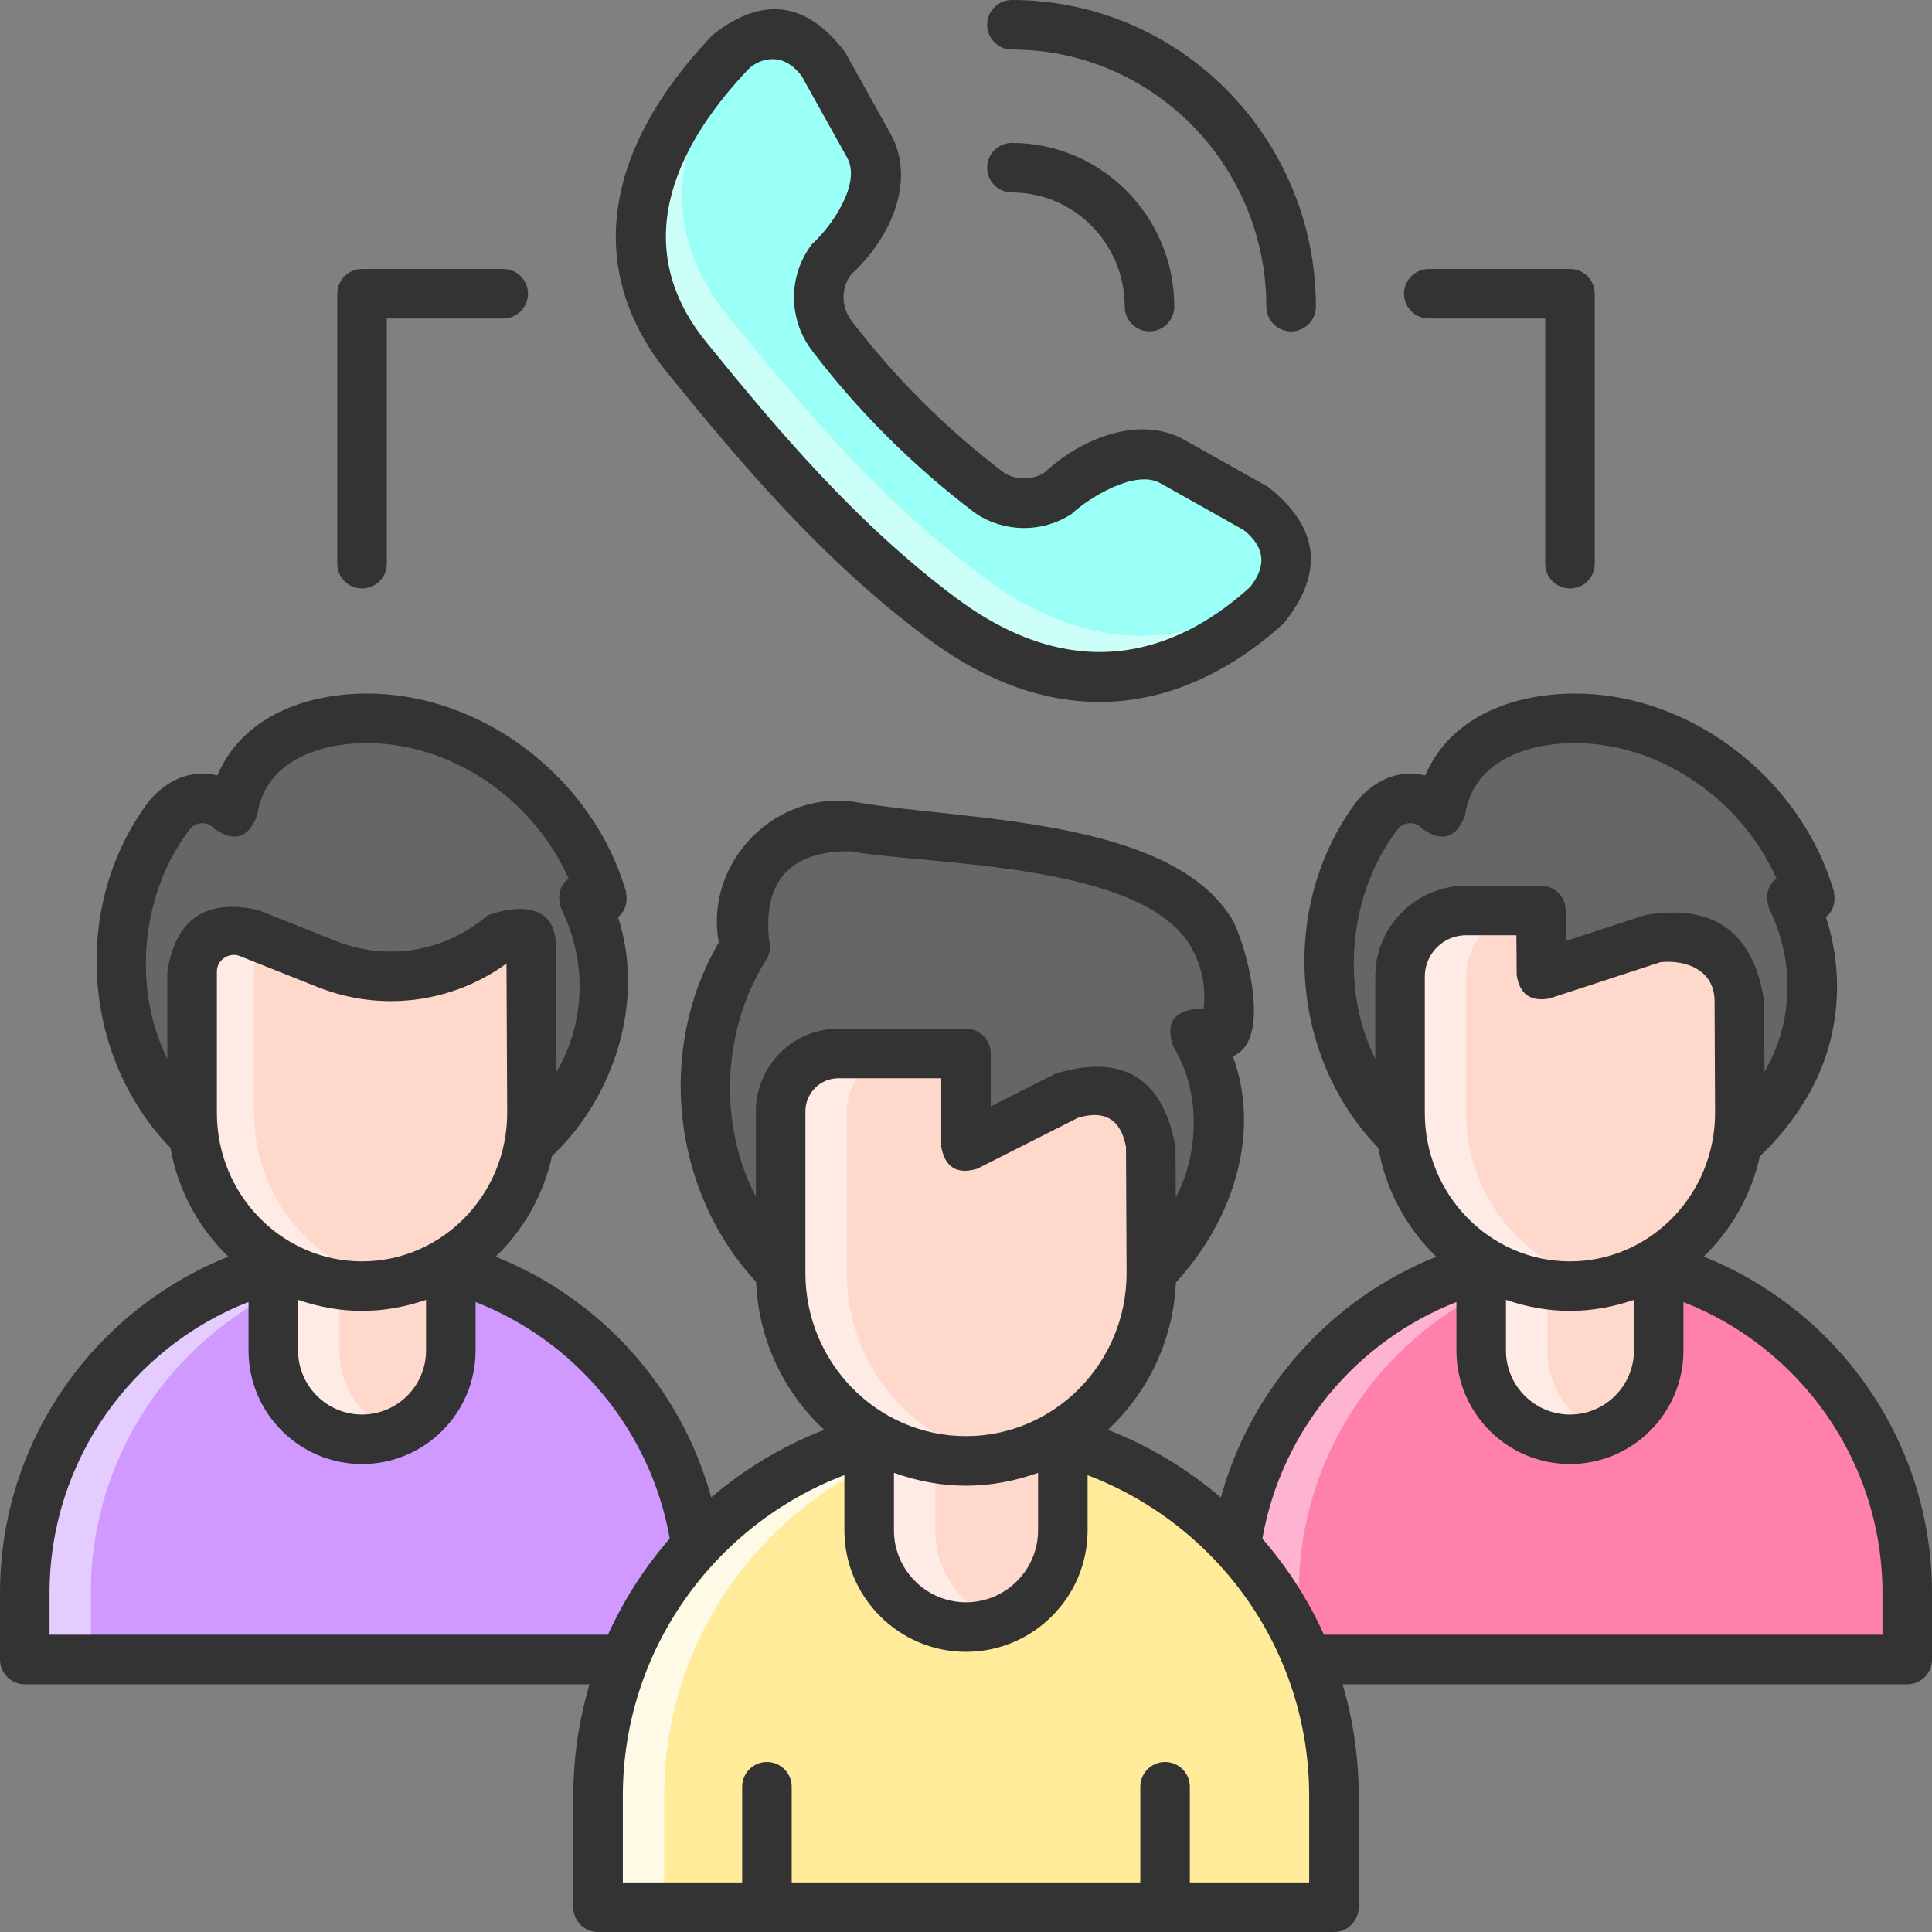 <svg width="50" height="50" viewBox="0 0 50 50" fill="none" xmlns="http://www.w3.org/2000/svg">
<rect x="0" y="0" width="50" height="50" fill="#808080" stroke="none"/>
<g clip-path="url(#clip0_1901_111510)">
<path d="M25.609 12.754C24.059 11.578 22.694 10.224 21.523 8.682C21.078 8.096 21.077 7.286 21.527 6.703L22.344 5.648C22.763 5.107 22.819 4.369 22.486 3.771L21.311 1.659C20.813 0.766 19.617 0.603 18.915 1.339C17.297 3.034 15.247 6.13 17.777 9.252C19.782 11.727 21.795 14.072 24.357 15.985C28.132 18.805 31.141 17.162 32.786 15.665C33.564 14.957 33.414 13.672 32.502 13.158L30.341 11.944C29.789 11.634 29.111 11.654 28.579 11.997L27.381 12.767C26.84 13.115 26.144 13.11 25.609 12.754Z" fill="#99FFF7"/>
<path d="M25.424 14.917C22.861 13.004 20.848 10.659 18.844 8.184C16.662 5.491 17.886 2.819 19.302 1.047C19.162 1.12 19.03 1.216 18.913 1.339C17.295 3.035 15.245 6.13 17.775 9.252C19.78 11.727 21.793 14.072 24.355 15.986C28.13 18.805 31.139 17.162 32.784 15.665C32.94 15.523 33.057 15.358 33.14 15.18C31.409 16.446 28.705 17.369 25.424 14.917Z" fill="#CCFFF8"/>
<path d="M28.45 18.167C27.119 18.167 25.61 17.722 23.973 16.499C21.285 14.492 19.192 12.018 17.278 9.656C15.15 7.029 15.566 3.918 18.45 0.896C19.738 -0.112 20.878 0.038 21.869 1.347L23.045 3.459C23.744 4.714 22.994 6.224 22.033 7.096C21.763 7.446 21.762 7.939 22.033 8.295C23.147 9.762 24.474 11.086 25.977 12.23C26.299 12.435 26.711 12.435 27.033 12.228C27.946 11.375 29.466 10.718 30.654 11.385L32.815 12.599C34.146 13.644 34.28 14.824 33.217 16.139C32.213 17.052 30.556 18.167 28.45 18.167ZM19.378 1.781C17.693 3.547 16.134 6.206 18.274 8.849C20.137 11.148 22.17 13.553 24.74 15.472C28.055 17.948 30.71 16.686 32.354 15.191C32.791 14.644 32.735 14.153 32.186 13.717L30.026 12.503C29.383 12.142 28.188 12.874 27.726 13.306C26.971 13.792 26.001 13.785 25.253 13.289C25.242 13.281 25.231 13.273 25.22 13.265C23.616 12.047 22.2 10.636 21.012 9.07C20.391 8.253 20.395 7.118 21.02 6.311C21.504 5.881 22.3 4.756 21.925 4.083L20.75 1.971C20.193 1.229 19.541 1.61 19.378 1.781Z" fill="#333333"/>
<path d="M33.414 8.577C33.06 8.577 32.773 8.29 32.773 7.936C32.773 4.267 29.819 1.282 26.188 1.282C25.834 1.282 25.547 0.995 25.547 0.641C25.547 0.287 25.834 0 26.188 0C30.526 0 34.055 3.56 34.055 7.936C34.055 8.29 33.768 8.577 33.414 8.577Z" fill="#333333"/>
<path d="M29.748 8.576C29.395 8.576 29.108 8.289 29.108 7.935C29.108 6.306 27.798 4.981 26.188 4.981C25.834 4.981 25.547 4.694 25.547 4.34C25.547 3.986 25.834 3.699 26.188 3.699C28.505 3.699 30.39 5.599 30.39 7.935C30.39 8.289 30.102 8.576 29.748 8.576Z" fill="#333333"/>
<path d="M18.098 42.949H0.641V41.229C0.641 36.408 4.549 32.5 9.369 32.5C14.19 32.5 18.098 36.408 18.098 41.229V42.949H18.098Z" fill="#CF99FF"/>
<path d="M10.224 32.542C9.943 32.515 9.658 32.5 9.369 32.5C4.549 32.5 0.641 36.408 0.641 41.229V42.949H2.35V41.229C2.35 36.697 5.805 32.972 10.224 32.542Z" fill="#E5CCFF"/>
<path d="M15.104 23.244H15.583C14.841 20.715 12.445 18.717 9.754 18.596C9.202 18.572 8.664 18.617 8.149 18.725C7.024 18.959 6.178 19.888 6.019 21.02C5.587 20.524 4.808 20.549 4.407 21.069C3.509 22.232 3.01 23.714 3.115 25.314C3.325 28.498 5.941 31.034 9.143 31.188C11.594 31.307 13.759 30.049 14.92 28.127C15.817 26.643 15.868 24.8 15.104 23.244Z" fill="#666666"/>
<path d="M9.369 37.248C8.101 37.248 7.072 36.22 7.072 34.951V29.262H11.666V34.951C11.666 36.22 10.638 37.248 9.369 37.248Z" fill="#FFD8CC"/>
<path d="M8.782 34.951V29.262H7.072V34.951C7.072 36.22 8.101 37.248 9.369 37.248C9.672 37.248 9.96 37.188 10.224 37.082C9.379 36.743 8.782 35.917 8.782 34.951Z" fill="#FFEBE6"/>
<path d="M13.04 24.174C11.778 25.268 10.011 25.568 8.459 24.951L6.436 24.146C5.734 23.867 4.973 24.384 4.973 25.139V28.803C4.973 31.279 6.941 33.286 9.37 33.286C11.798 33.286 13.767 31.279 13.767 28.803L13.747 24.494C13.746 24.129 13.316 23.934 13.04 24.174Z" fill="#FFD8CC"/>
<path d="M6.575 28.803V25.138C6.575 24.814 6.716 24.534 6.932 24.342L6.436 24.145C5.734 23.866 4.973 24.383 4.973 25.138V28.803C4.973 31.278 6.941 33.285 9.37 33.285C9.644 33.285 9.911 33.258 10.171 33.209C8.126 32.825 6.575 30.999 6.575 28.803Z" fill="#FFEBE6"/>
<path d="M49.36 42.949H31.902V41.229C31.902 36.408 35.81 32.5 40.631 32.5C45.452 32.5 49.36 36.408 49.36 41.229V42.949H49.36Z" fill="#FF80AB"/>
<path d="M41.486 32.542C41.204 32.515 40.919 32.5 40.631 32.5C35.81 32.5 31.902 36.408 31.902 41.229V42.949H33.612V41.229C33.612 36.697 37.066 32.972 41.486 32.542Z" fill="#FFB3D2"/>
<path d="M40.631 37.248C39.362 37.248 38.334 36.22 38.334 34.951V29.262H42.928V34.951C42.928 36.22 41.9 37.248 40.631 37.248Z" fill="#FFD8CC"/>
<path d="M40.043 34.951V29.262H38.334V34.951C38.334 36.22 39.362 37.248 40.631 37.248C40.933 37.248 41.221 37.188 41.486 37.082C40.641 36.743 40.043 35.917 40.043 34.951Z" fill="#FFEBE6"/>
<path d="M46.366 23.244H46.845C46.103 20.715 43.706 18.717 41.016 18.596C40.463 18.572 39.925 18.617 39.41 18.725C38.286 18.959 37.44 19.888 37.281 21.02C36.849 20.524 36.07 20.549 35.669 21.069C34.771 22.232 34.272 23.714 34.377 25.314C34.586 28.498 37.202 31.034 40.404 31.188C42.855 31.307 45.02 30.049 46.182 28.127C47.078 26.643 47.129 24.8 46.366 23.244Z" fill="#666666"/>
<path d="M42.775 24.292L39.894 25.234L39.881 23.562H37.944C37 23.562 36.234 24.328 36.234 25.272V28.802C36.234 31.278 38.203 33.284 40.632 33.284C43.06 33.284 45.029 31.277 45.029 28.802L45.016 25.909C45.01 24.749 43.877 23.931 42.775 24.292Z" fill="#FFD8CC"/>
<path d="M37.944 28.802V25.272C37.944 24.328 38.709 23.562 39.653 23.562H37.944C37 23.562 36.234 24.328 36.234 25.272V28.802C36.234 31.278 38.203 33.284 40.632 33.284C40.924 33.284 41.21 33.255 41.486 33.199C39.467 32.793 37.944 30.979 37.944 28.802Z" fill="#FFEBE6"/>
<path d="M34.522 49.359H15.479V46.479C15.479 41.22 19.741 36.957 25 36.957C30.259 36.957 34.522 41.22 34.522 46.479V49.359Z" fill="#FFEB99"/>
<path d="M25.855 36.996C25.573 36.971 25.288 36.957 25 36.957C19.741 36.957 15.479 41.22 15.479 46.479V49.359H17.188V46.479C17.188 41.508 20.997 37.428 25.855 36.996Z" fill="#FFFAE6"/>
<path d="M30.904 26.741H31.667C32.233 24.895 31.055 22.959 29.141 22.626L22.091 21.399C20.299 21.087 18.794 22.752 19.285 24.504C18.554 25.652 18.157 27.034 18.237 28.515C18.428 32.049 21.368 34.869 24.908 34.915C27.746 34.953 30.189 33.244 31.232 30.794C31.795 29.474 31.662 27.959 30.904 26.741Z" fill="#666666"/>
<path d="M25 42.108C23.616 42.108 22.494 40.986 22.494 39.602V33.445H27.506V39.602C27.506 40.986 26.384 42.108 25 42.108Z" fill="#FFD8CC"/>
<path d="M24.203 39.602V33.445H22.494V39.602C22.494 40.986 23.616 42.108 25 42.108C25.3 42.108 25.588 42.055 25.855 41.958C24.892 41.609 24.203 40.686 24.203 39.602Z" fill="#FFEBE6"/>
<path d="M27.611 28.355L25 29.675V27.264H21.699C20.873 27.264 20.203 27.933 20.203 28.759V32.947C20.203 35.632 22.351 37.808 25 37.808C27.649 37.808 29.797 35.632 29.797 32.947L29.782 29.683C29.777 28.571 28.603 27.854 27.611 28.355Z" fill="#FFD8CC"/>
<path d="M21.913 32.947V28.759C21.913 27.933 22.582 27.264 23.408 27.264H21.699C20.873 27.264 20.203 27.933 20.203 28.759V32.947C20.203 35.632 22.351 37.808 25 37.808C25.292 37.808 25.577 37.78 25.855 37.73C23.613 37.321 21.913 35.336 21.913 32.947Z" fill="#FFEBE6"/>
<path d="M44.09 32.521C44.805 31.833 45.321 30.936 45.545 29.925C45.998 29.498 46.398 29.006 46.729 28.458C47.591 27.032 47.772 25.317 47.255 23.736C47.446 23.574 47.514 23.35 47.459 23.063C46.628 20.233 43.93 18.085 41.044 17.956C39.412 17.882 37.589 18.426 36.886 20.067C36.245 19.922 35.67 20.125 35.16 20.677C33.1 23.345 33.347 27.311 35.672 29.708C35.866 30.808 36.406 31.786 37.172 32.524C34.464 33.603 32.375 35.911 31.596 38.756C30.733 38.018 29.746 37.421 28.67 37.003C29.7 36.047 30.366 34.696 30.432 33.189C31.86 31.649 32.66 29.383 31.906 27.335C32.988 26.902 32.181 24.269 31.879 23.777C30.265 21.148 24.882 21.234 22.201 20.767C20.095 20.401 18.22 22.301 18.602 24.392C16.98 27.157 17.396 30.835 19.568 33.174C19.629 34.687 20.296 36.045 21.33 37.004C20.256 37.421 19.268 38.015 18.406 38.752C17.626 35.908 15.535 33.603 12.827 32.523C13.545 31.834 14.063 30.933 14.286 29.918C15.904 28.395 16.7 25.893 15.995 23.736C16.186 23.574 16.253 23.35 16.198 23.063C15.368 20.233 12.67 18.085 9.783 17.956C8.152 17.883 6.329 18.425 5.625 20.067C4.985 19.922 4.41 20.125 3.9 20.677C1.84 23.346 2.087 27.309 4.412 29.707C4.605 30.806 5.144 31.785 5.911 32.522C2.451 33.901 0 37.283 0 41.228V42.949C0 43.302 0.287 43.59 0.641 43.59H15.257C14.985 44.506 14.837 45.475 14.837 46.478V49.359C14.837 49.713 15.124 50 15.478 50H34.522C34.876 50 35.163 49.713 35.163 49.359V46.478C35.163 45.475 35.017 44.505 34.745 43.59H49.359C49.713 43.59 50 43.302 50 42.949V41.228C50 37.283 47.549 33.9 44.09 32.521ZM38.974 33.64C40.078 34.021 41.182 34.021 42.286 33.64V34.952C42.286 35.865 41.544 36.608 40.63 36.608C39.717 36.608 38.974 35.865 38.974 34.952V33.64ZM36.175 21.46C36.33 21.26 36.631 21.25 36.796 21.441C37.311 21.809 37.684 21.698 37.914 21.109C38.128 19.595 39.719 19.179 40.986 19.236C43.103 19.331 45.098 20.762 45.975 22.735C45.737 22.925 45.675 23.189 45.789 23.526C46.459 24.892 46.41 26.461 45.664 27.739L45.655 25.906C45.382 24.12 44.355 23.379 42.574 23.683L40.527 24.352L40.52 23.558C40.518 23.206 40.231 22.922 39.879 22.922H37.942C36.646 22.922 35.592 23.976 35.592 25.272V27.403C34.67 25.555 34.914 23.094 36.175 21.46ZM36.874 28.802V25.272C36.874 24.683 37.353 24.204 37.943 24.204H39.244L39.252 25.239C39.327 25.725 39.608 25.926 40.092 25.843L42.973 24.901C43.616 24.833 44.37 25.091 44.373 25.912L44.386 28.802C44.386 30.92 42.702 32.644 40.63 32.644C38.559 32.644 36.874 30.92 36.874 28.802ZM23.135 38.116C24.378 38.561 25.622 38.561 26.865 38.116V39.602C26.865 40.63 26.028 41.467 25 41.467C23.972 41.467 23.135 40.63 23.135 39.602V38.116ZM19.826 24.847C19.924 24.694 19.952 24.506 19.903 24.33C19.75 22.799 20.443 22.032 21.982 22.03C24.052 22.39 29.48 22.319 30.786 24.448C31.092 24.945 31.217 25.528 31.15 26.099C30.406 26.111 30.142 26.437 30.361 27.078C31.073 28.224 31.047 29.817 30.429 30.994L30.423 29.68C30.094 27.895 29.061 27.263 27.322 27.783L25.641 28.633V27.264C25.641 26.91 25.354 26.623 25 26.623H21.699C20.521 26.623 19.562 27.581 19.562 28.759V30.971C18.579 29.094 18.692 26.628 19.826 24.847ZM20.844 32.947V28.759C20.844 28.288 21.228 27.905 21.699 27.905H24.359V29.675C24.456 30.212 24.766 30.403 25.289 30.247L27.901 28.927C28.596 28.719 29.009 28.972 29.141 29.686L29.156 32.947C29.156 35.274 27.291 37.167 25 37.167C22.709 37.167 20.844 35.274 20.844 32.947ZM7.714 33.64C8.818 34.021 9.922 34.021 11.026 33.64V34.952C11.026 35.865 10.283 36.608 9.37 36.608C8.457 36.608 7.714 35.865 7.714 34.952V33.64ZM4.914 21.46C5.069 21.26 5.37 21.251 5.536 21.441C6.051 21.809 6.423 21.698 6.654 21.109C6.867 19.594 8.458 19.18 9.726 19.236C11.843 19.331 13.837 20.762 14.715 22.735C14.476 22.925 14.414 23.189 14.529 23.526C15.199 24.892 15.15 26.461 14.403 27.739L14.388 24.491C14.381 22.981 12.62 23.692 12.62 23.688C11.534 24.63 10.031 24.884 8.696 24.354L6.673 23.549C5.331 23.251 4.551 23.781 4.331 25.137V27.403C3.409 25.554 3.653 23.094 4.914 21.46ZM5.613 28.802V25.137C5.613 24.833 5.943 24.638 6.199 24.74L8.222 25.545C9.864 26.198 11.697 25.96 13.108 24.936L13.126 28.802C13.126 30.92 11.441 32.644 9.37 32.644C7.298 32.644 5.613 30.92 5.613 28.802ZM1.282 42.307V41.228C1.282 37.804 3.421 34.872 6.432 33.694V34.952C6.432 36.572 7.75 37.889 9.37 37.889C10.99 37.889 12.308 36.572 12.308 34.952V33.696C14.895 34.709 16.838 37.016 17.333 39.817C16.686 40.561 16.145 41.398 15.734 42.307H1.282ZM33.881 48.718H30.793V46.241C30.793 45.887 30.506 45.6 30.152 45.6C29.798 45.6 29.511 45.887 29.511 46.241V48.718H20.489V46.241C20.489 45.887 20.202 45.6 19.848 45.6C19.494 45.6 19.207 45.887 19.207 46.241V48.718H16.119V46.478C16.119 42.689 18.505 39.449 21.853 38.176V39.602C21.853 41.337 23.265 42.749 25 42.749C26.735 42.749 28.147 41.337 28.147 39.602V38.178C31.494 39.45 33.881 42.689 33.881 46.478V48.718ZM48.718 42.307H34.265C33.855 41.4 33.315 40.563 32.67 39.82C33.164 37.017 35.105 34.709 37.692 33.697V34.952C37.692 36.572 39.01 37.889 40.63 37.889C42.25 37.889 43.568 36.572 43.568 34.952V33.697C46.579 34.875 48.718 37.805 48.718 41.228V42.307H48.718Z" fill="#333333"/>
<path d="M40.631 15.23C40.277 15.23 39.99 14.943 39.99 14.589V8.243H36.977C36.623 8.243 36.336 7.956 36.336 7.602C36.336 7.248 36.623 6.961 36.977 6.961H40.631C40.985 6.961 41.272 7.248 41.272 7.602V14.589C41.272 14.943 40.985 15.23 40.631 15.23Z" fill="#333333"/>
<path d="M9.37 15.23C9.016 15.23 8.729 14.943 8.729 14.589V7.602C8.729 7.248 9.016 6.961 9.37 6.961H13.024C13.378 6.961 13.665 7.248 13.665 7.602C13.665 7.956 13.378 8.243 13.024 8.243H10.011V14.589C10.011 14.943 9.723 15.23 9.37 15.23Z" fill="#333333"/>
</g>
<defs>
<clipPath id="clip0_1901_111510">
<rect width="50" height="50" fill="white"/>
</clipPath>
</defs>
</svg>

